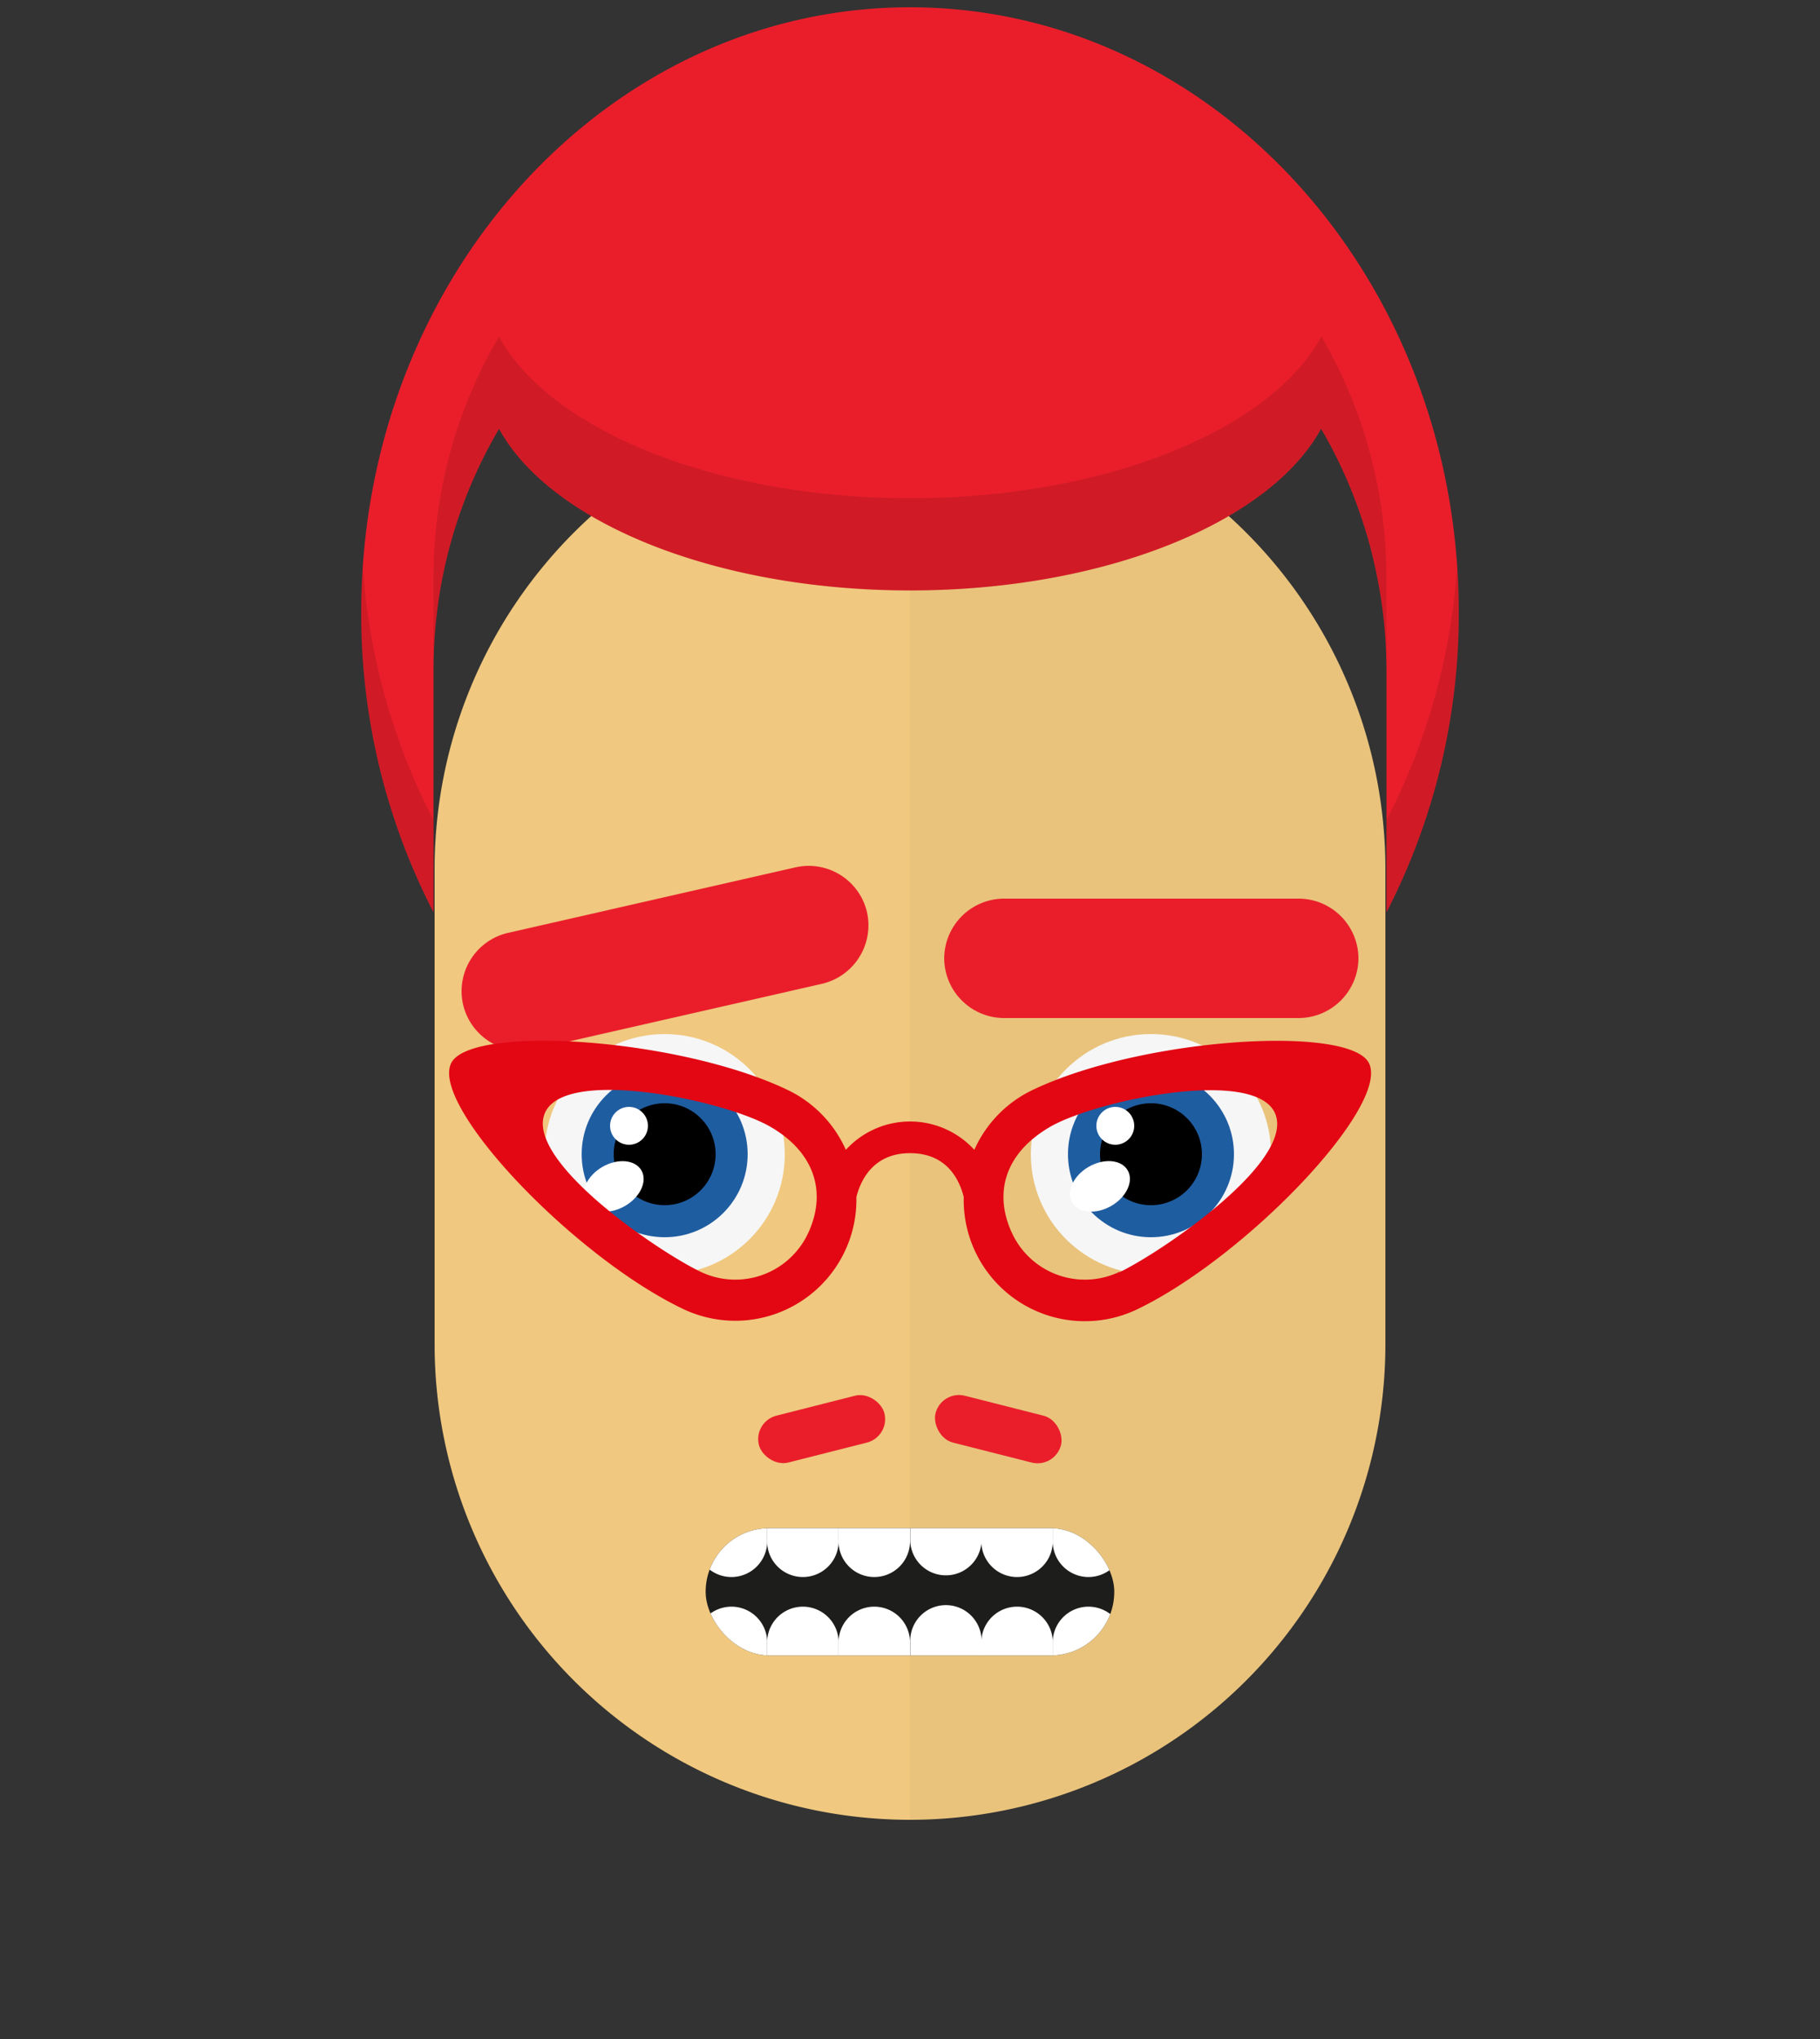 <svg id="svgBuilder" class="avatar-frame p-2 p-md-5 bg-white " xmlns="http://www.w3.org/2000/svg" viewBox="0 0 250 280" style="opacity: 1;">
  <rect x="0" y="0" width="250" height="280" fill="#333333" stroke="none"/>
  <defs>
    <clipPath id="b9b980b5-38c2-4c2c-b5a3-0250ab56908c" transform="translate(-59.5 -53.5)">
      <rect width="250" height="250" style="fill: none"></rect>
    </clipPath>
  </defs>
  <g id="ae1cd98a-2feb-47b9-a86d-6e1f11f5716f" data-name="SKIN" style="transform: translate(59.7px, 54px);">
    <g style="clip-path: url(#b9b980b5-38c2-4c2c-b5a3-0250ab56908c)">
      <g>
        <path class="first-color" d="M124.8,53.5a65.32,65.32,0,0,0-65.3,65.3v65.3a65.3,65.3,0,1,0,130.6,0V118.8A65.32,65.32,0,0,0,124.8,53.5Z" transform="translate(-59.5 -53.5)" style="fill: #f0c87f"></path>
        <path d="M124.8,53.5v196a65.32,65.32,0,0,0,65.3-65.3V118.9A65.34,65.34,0,0,0,124.8,53.5Z" transform="translate(-59.5 -53.5)" style="fill: #010202;opacity: 0.03;isolation: isolate"></path>
      </g>
    </g>
  </g>

  <defs>
    <clipPath id="f1ab1167-3cbd-4085-8dcb-7accdf55b698" transform="translate(-62.2 -119.9)">
      <rect width="250" height="250" style="fill: none"></rect>
    </clipPath>
  </defs>
  <g id="fa284959-a791-42a1-93e5-793fc7bb05f4" data-name="EYES" style="transform: translate(63.4px, 118.9px);">
    <g style="clip-path: url(#f1ab1167-3cbd-4085-8dcb-7accdf55b698)">
      <g>
        <circle cx="27.9" cy="39.6" r="16.5" style="fill: #f6f6f6"></circle>
        <circle class="first-color" cx="27.9" cy="39.6" r="11.4" style="fill: #1f5da1"></circle>
        <circle cx="27.9" cy="39.6" r="7"></circle>
        <ellipse cx="83.09" cy="163.92" rx="4.4" ry="3.1" transform="translate(-133.02 -56.39) rotate(-30)" style="fill: #fff"></ellipse>
        <circle cx="23" cy="35.7" r="2.6" style="fill: #fff"></circle>
        <circle cx="94.7" cy="39.6" r="16.5" style="fill: #f6f6f6"></circle>
        <circle class="first-color" cx="94.7" cy="39.6" r="11.4" style="fill: #1f5da1"></circle>
        <circle cx="94.7" cy="39.6" r="7"></circle>
        <ellipse cx="149.89" cy="163.91" rx="4.4" ry="3.1" transform="translate(-124.07 -22.99) rotate(-30)" style="fill: #fff"></ellipse>
        <circle cx="89.8" cy="35.7" r="2.6" style="fill: #fff"></circle>
        <path class="color-eyebrows" d="M177.2,140.8H136.7a8.24,8.24,0,0,1-8.2-8.2h0a8.24,8.24,0,0,1,8.2-8.2h40.5a8.24,8.24,0,0,1,8.2,8.2h0A8.24,8.24,0,0,1,177.2,140.8Z" transform="translate(-62.2 -119.9)" style="fill: rgb(234, 30, 43);"></path>
        <path class="color-eyebrows" d="M111.7,136.1l-39.5,9a8.22,8.22,0,0,1-9.8-6.2h0a8.22,8.22,0,0,1,6.2-9.8l39.5-9a8.22,8.22,0,0,1,9.8,6.2h0A8.25,8.25,0,0,1,111.7,136.1Z" transform="translate(-62.2 -119.9)" style="fill: rgb(234, 30, 43);"></path>
      </g>
    </g>
  </g>

  <defs>
    <clipPath id="e80a8795-f263-4dc9-877c-5947e769b75d" transform="translate(11.16 9.85)">
      <rect id="e94097e0-b85c-4499-b616-6122fe5bdf64" data-name="SVGID" width="56.13" height="17.48" rx="8.74" style="fill:none"></rect>
    </clipPath>
  </defs>
  <g id="aefee086-2d14-4c8e-ae00-865348af0eb5" data-name="MOUTH" style="transform: translate(85.77px, 200px);">
    <g id="e39f0f59-45e2-426a-87f4-d5ef10ac4c42" data-name="Calque 1" style="transform: translateY(-3px);">
      <g style="clip-path:url(#e80a8795-f263-4dc9-877c-5947e769b75d)">
        <rect x="11.16" y="9.85" width="56.13" height="17.48" rx="8.74" style="fill:#1d1d1b"></rect>
        <path d="M-6.26-8.23a4.9,4.9,0,0,0-4.9,4.91v4.9a4.9,4.9,0,0,0,4.9,4.91,4.9,4.9,0,0,0,4.9-4.91v-4.9A4.9,4.9,0,0,0-6.26-8.23Z" transform="translate(11.16 9.85)" style="fill:#fff"></path>
        <path d="M62.39-8.23a4.9,4.9,0,0,0-4.9,4.91v4.9a4.91,4.91,0,1,0,9.81,0v-4.9A4.91,4.91,0,0,0,62.39-8.23Z" transform="translate(11.16 9.85)" style="fill:#fff"></path>
        <path d="M3.55-8.23A4.91,4.91,0,0,0-1.36-3.32v4.9a4.91,4.91,0,1,0,9.81,0v-4.9A4.9,4.9,0,0,0,3.55-8.23Z" transform="translate(11.16 9.85)" style="fill:#fff"></path>
        <path d="M13.36-8.23A4.91,4.91,0,0,0,8.45-3.32v4.9a4.91,4.91,0,1,0,9.81,0v-4.9A4.91,4.91,0,0,0,13.36-8.23Z" transform="translate(11.16 9.85)" style="fill:#fff"></path>
        <path d="M23.16-8.23a4.9,4.9,0,0,0-4.9,4.91v4.9a4.91,4.91,0,1,0,9.81,0v-4.9A4.91,4.91,0,0,0,23.16-8.23Z" transform="translate(11.16 9.85)" style="fill:#fff"></path>
        <path d="M33-8.23a4.9,4.9,0,0,0-4.9,4.91v4.9a4.9,4.9,0,1,0,9.8,0v-4.9A4.9,4.9,0,0,0,33-8.23Z" transform="translate(11.16 9.85)" style="fill:#fff"></path>
        <path d="M42.78-8.23a4.91,4.91,0,0,0-4.91,4.91v4.9a4.91,4.91,0,1,0,9.81,0v-4.9A4.9,4.9,0,0,0,42.78-8.23Z" transform="translate(11.16 9.85)" style="fill:#fff"></path>
        <path d="M52.58-8.23a4.91,4.91,0,0,0-4.9,4.91v4.9a4.91,4.91,0,1,0,9.81,0v-4.9A4.91,4.91,0,0,0,52.58-8.23Z" transform="translate(11.16 9.85)" style="fill:#fff"></path>
        <rect x="9.81" width="58.84" height="8.98" style="fill:#fff"></rect>
        <path d="M62.39,25.28a4.91,4.91,0,0,0,4.91-4.9V15.47a4.91,4.91,0,0,0-9.81,0v4.91A4.9,4.9,0,0,0,62.39,25.28Z" transform="translate(11.16 9.85)" style="fill:#fff"></path>
        <path d="M-6.26,25.28a4.9,4.9,0,0,0,4.9-4.9V15.47a4.9,4.9,0,0,0-4.9-4.9,4.9,4.9,0,0,0-4.9,4.9v4.91A4.9,4.9,0,0,0-6.26,25.28Z" transform="translate(11.16 9.85)" style="fill:#fff"></path>
        <path d="M52.58,25.28a4.91,4.91,0,0,0,4.91-4.9V15.47a4.91,4.91,0,0,0-9.81,0v4.91A4.91,4.91,0,0,0,52.58,25.28Z" transform="translate(11.16 9.85)" style="fill:#fff"></path>
        <path d="M42.78,25.28a4.9,4.9,0,0,0,4.9-4.9V15.47a4.91,4.91,0,0,0-9.81,0v4.91A4.91,4.91,0,0,0,42.78,25.28Z" transform="translate(11.16 9.85)" style="fill:#fff"></path>
        <path d="M33,25.28a4.9,4.9,0,0,0,4.9-4.9V15.47a4.9,4.9,0,1,0-9.8,0v4.91A4.9,4.9,0,0,0,33,25.28Z" transform="translate(11.16 9.85)" style="fill:#fff"></path>
        <path d="M23.16,25.28a4.91,4.91,0,0,0,4.91-4.9V15.47a4.91,4.91,0,0,0-9.81,0v4.91A4.9,4.9,0,0,0,23.16,25.28Z" transform="translate(11.16 9.85)" style="fill:#fff"></path>
        <path d="M13.36,25.28a4.91,4.91,0,0,0,4.9-4.9V15.47a4.91,4.91,0,0,0-9.81,0v4.91A4.91,4.91,0,0,0,13.36,25.28Z" transform="translate(11.16 9.85)" style="fill:#fff"></path>
        <path d="M3.55,25.28a4.9,4.9,0,0,0,4.9-4.9V15.47a4.91,4.91,0,0,0-9.81,0v4.91A4.91,4.91,0,0,0,3.55,25.28Z" transform="translate(11.16 9.85)" style="fill:#fff"></path>
        <rect x="-1.36" y="17.92" width="58.84" height="8.98" transform="translate(67.3 54.69) rotate(180)" style="fill:#fff"></rect>
      </g>
    </g>
  </g>

  <g id="b26ea726-11a9-4bf3-a29c-ea7403cfe113" data-name="Calque 2" style="transform: translate(104.15px, 191.558px);">
    <g id="a8641ed9-079d-4d82-9321-b26e410d2bf2" data-name="Calque 1">
      <g>
        <rect x="-0.17" y="1.37" width="17.78" height="6.64" rx="3.32" transform="translate(-0.89 2.29) rotate(-14.23)" class="first-color" style="fill: rgb(234, 30, 43);"></rect>
        <rect x="24.09" y="1.37" width="17.78" height="6.64" rx="3.32" transform="translate(63.79 17.35) rotate(-165.77)" class="first-color" style="fill: rgb(234, 30, 43);"></rect>
      </g>
    </g>
  </g>

  <defs>
    <clipPath id="bff620e6-060e-44e2-9d33-844b6ddc4b91" transform="translate(-51.37 -137.06)">
      <rect id="b75815cf-16ca-46d8-806d-5ea59a96b035" data-name="SVGID" width="250" height="250" style="fill:none"></rect>
    </clipPath>
  </defs>
  <g style="clip-path: url(&quot;#bff620e6-060e-44e2-9d33-844b6ddc4b91&quot;); transform: translate(51.37px, 130.887px);">
    <g style="transform: scale(0.86) translate(12px, 14px);">
      <path d="M198.31,140.66c-1.17-2.44-7-3.6-14.74-3.6-11.95,0-28.39,2.77-39,7.85a19.26,19.26,0,0,0-9.31,9.56,13.89,13.89,0,0,0-20.52,0,19.28,19.28,0,0,0-9.31-9.57c-10.61-5.08-27.05-7.85-39-7.85-7.73,0-13.57,1.16-14.74,3.6-3.28,6.85,19.53,30.83,37,39.2a19.35,19.35,0,0,0,25.85-9.11,19.16,19.16,0,0,0,1.88-8.72C117.05,159.5,119,155,125,155s7.92,4.42,8.57,7a19.35,19.35,0,0,0,27.73,17.92C178.78,171.49,201.59,147.51,198.31,140.66Zm-89.67,27.27a12.83,12.83,0,0,1-17.12,6c-6.78-3.25-27.81-17.56-24.91-25.19s28.61-2.24,36,2S111.7,161.54,108.64,167.93Zm49.84,6a12.83,12.83,0,0,1-17.12-6c-3.06-6.39-1.35-12.86,6-17.13s33.09-9.64,36-2S165.26,170.72,158.48,174Z" transform="translate(-51.37 -137.06)" style="fill:#e30613" class="first-color"></path>
    </g>
  </g>

  <g id="ec1e049d-acb2-4ba2-bc8e-fcbbcbbf5c2f" data-name="Calque 2" style="transform: translate(49.62px, 1px);">
    <g id="b8c2422b-c388-4837-ae0d-753c70cd6d4a" data-name="Calque 1" style="transform:translateY(33px)">
      <path d="M140.83,124.28a89.37,89.37,0,0,0,9.93-41.2C150.76,37.2,117,0,75.38,0S0,37.2,0,83.08a89.24,89.24,0,0,0,9.93,41.2V91a65.12,65.12,0,0,1,9-33.11c7,12.81,29.62,22.19,56.46,22.19s49.45-9.38,56.46-22.2a65.27,65.27,0,0,1,6,13.65c.64,2,1.17,4.15,1.61,6.28A65.86,65.86,0,0,1,140.83,91h0Z" style="fill: rgb(234, 30, 43);" class="first-color"></path>
      <g>
        <path d="M0,83.08a89.24,89.24,0,0,0,9.93,41.2V111.62A88.73,88.73,0,0,1,.23,76.86C.09,78.92,0,81,0,83.08Z" style="fill: rgba(0,0,0,0.11)"></path>
        <path d="M140.83,78.33h0a65.86,65.86,0,0,0-1.33-13.19c-.44-2.13-1-4.22-1.61-6.27a64.81,64.81,0,0,0-6-13.65c-7,12.81-29.62,22.19-56.46,22.19S25.93,58,18.92,45.23a65.09,65.09,0,0,0-9,33.1V91a65.12,65.12,0,0,1,9-33.11c7,12.81,29.62,22.19,56.46,22.19s49.45-9.38,56.46-22.2a65.27,65.27,0,0,1,6,13.65c.64,2,1.17,4.15,1.61,6.28A65.86,65.86,0,0,1,140.83,91Z" style="fill: rgba(0,0,0,0.11)"></path>
        <path d="M140.83,111.62v12.66a89.37,89.37,0,0,0,9.93-41.2c0-2.09-.1-4.16-.24-6.22A88.72,88.72,0,0,1,140.83,111.62Z" style="fill: rgba(0,0,0,0.11)"></path>
      </g>
    </g>
  </g>
</svg>